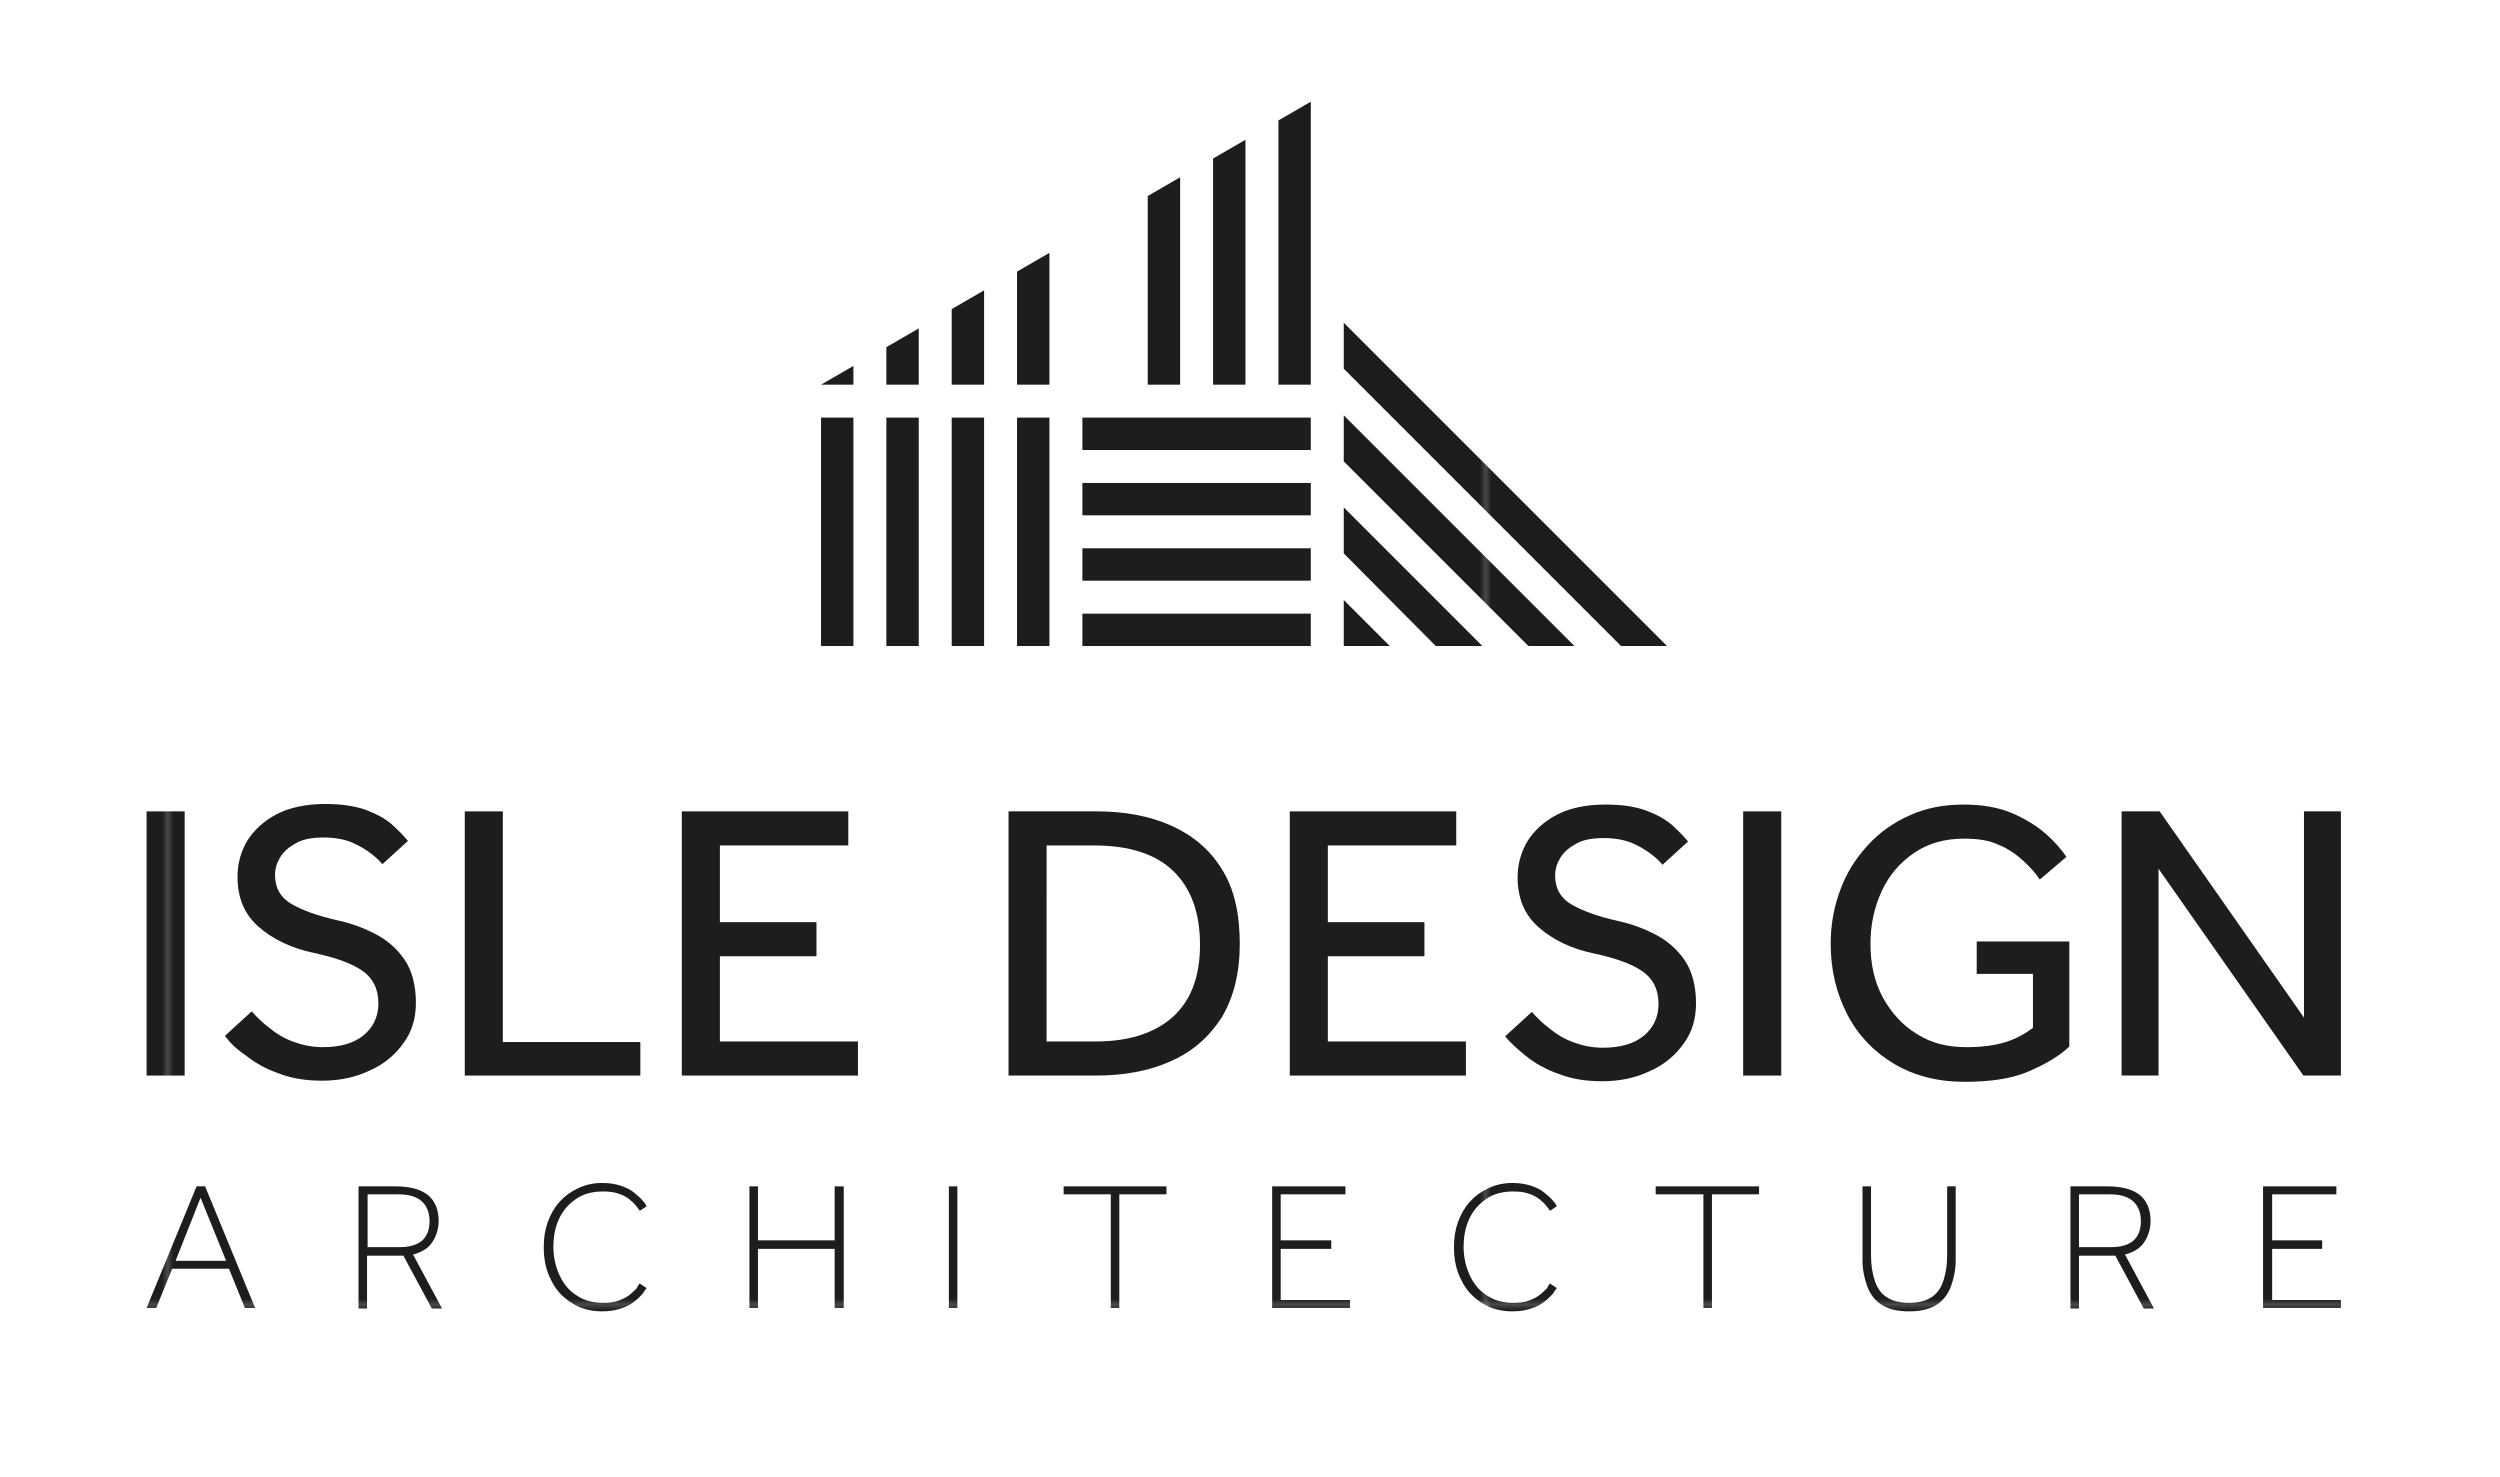 <?xml version="1.0" encoding="utf-8"?>
<!-- Generator: Adobe Illustrator 17.1.0, SVG Export Plug-In . SVG Version: 6.00 Build 0)  -->
<!DOCTYPE svg PUBLIC "-//W3C//DTD SVG 1.1//EN" "http://www.w3.org/Graphics/SVG/1.1/DTD/svg11.dtd">
<svg version="1.1" id="Layer_1" xmlns="http://www.w3.org/2000/svg" xmlns:xlink="http://www.w3.org/1999/xlink" x="0px" y="0px"
	 viewBox="0 0 440 260" enable-background="new 0 0 440 260" xml:space="preserve">
<pattern  x="-202" y="440" width="231.8" height="231.8" patternUnits="userSpaceOnUse" id="Unnamed_Pattern" viewBox="0 -231.8 231.8 231.8" overflow="visible">
	<g>
		<polygon fill="none" points="0,-231.8 231.8,-231.8 231.8,0 0,0 		"/>
		<polygon fill="#1D1D1D" points="0,0 231.8,0 231.8,-231.8 0,-231.8 		"/>
	</g>
</pattern>
<pattern  x="-202" y="440" width="231.8" height="231.8" patternUnits="userSpaceOnUse" id="Unnamed_Pattern_10" viewBox="0 -231.8 231.8 231.8" overflow="visible">
	<g>
		<polygon fill="none" points="0,-231.8 231.8,-231.8 231.8,0 0,0 		"/>
		<polygon fill="#1D1D1D" points="0,0 231.8,0 231.8,-231.8 0,-231.8 		"/>
	</g>
</pattern>
<pattern  x="-202" y="440" width="231.8" height="231.8" patternUnits="userSpaceOnUse" id="Unnamed_Pattern_11" viewBox="0 -231.8 231.8 231.8" overflow="visible">
	<g>
		<polygon fill="none" points="0,-231.8 231.8,-231.8 231.8,0 0,0 		"/>
		<polygon fill="#1D1D1D" points="0,0 231.8,0 231.8,-231.8 0,-231.8 		"/>
	</g>
</pattern>
<pattern  x="-202" y="440" width="231.8" height="231.8" patternUnits="userSpaceOnUse" id="Unnamed_Pattern_12" viewBox="0 -231.8 231.8 231.8" overflow="visible">
	<g>
		<polygon fill="none" points="0,-231.8 231.8,-231.8 231.8,0 0,0 		"/>
		<polygon fill="#1D1D1D" points="0,0 231.8,0 231.8,-231.8 0,-231.8 		"/>
	</g>
</pattern>
<pattern  x="-202" y="440" width="231.8" height="231.8" patternUnits="userSpaceOnUse" id="Unnamed_Pattern_13" viewBox="0 -231.8 231.8 231.8" overflow="visible">
	<g>
		<polygon fill="none" points="0,-231.8 231.8,-231.8 231.8,0 0,0 		"/>
		<polygon fill="#1D1D1D" points="0,0 231.8,0 231.8,-231.8 0,-231.8 		"/>
	</g>
</pattern>
<pattern  x="-202" y="440" width="231.8" height="231.8" patternUnits="userSpaceOnUse" id="Unnamed_Pattern_14" viewBox="0 -231.8 231.8 231.8" overflow="visible">
	<g>
		<polygon fill="none" points="0,-231.8 231.8,-231.8 231.8,0 0,0 		"/>
		<polygon fill="#1D1D1D" points="0,0 231.8,0 231.8,-231.8 0,-231.8 		"/>
	</g>
</pattern>
<pattern  x="-202" y="440" width="231.8" height="231.8" patternUnits="userSpaceOnUse" id="Unnamed_Pattern_15" viewBox="0 -231.8 231.8 231.8" overflow="visible">
	<g>
		<polygon fill="none" points="0,-231.8 231.8,-231.8 231.8,0 0,0 		"/>
		<polygon fill="#1D1D1D" points="0,0 231.8,0 231.8,-231.8 0,-231.8 		"/>
	</g>
</pattern>
<pattern  x="-202" y="440" width="231.8" height="231.8" patternUnits="userSpaceOnUse" id="Unnamed_Pattern_16" viewBox="0 -231.8 231.8 231.8" overflow="visible">
	<g>
		<polygon fill="none" points="0,-231.8 231.8,-231.8 231.8,0 0,0 		"/>
		<polygon fill="#1D1D1D" points="0,0 231.8,0 231.8,-231.8 0,-231.8 		"/>
	</g>
</pattern>
<pattern  x="-202" y="440" width="231.8" height="231.8" patternUnits="userSpaceOnUse" id="Unnamed_Pattern_17" viewBox="0 -231.8 231.8 231.8" overflow="visible">
	<g>
		<polygon fill="none" points="0,-231.8 231.8,-231.8 231.8,0 0,0 		"/>
		<polygon fill="#1D1D1D" points="0,0 231.8,0 231.8,-231.8 0,-231.8 		"/>
	</g>
</pattern>
<pattern  x="-202" y="440" width="231.8" height="231.8" patternUnits="userSpaceOnUse" id="Unnamed_Pattern_18" viewBox="0 -231.8 231.8 231.8" overflow="visible">
	<g>
		<polygon fill="none" points="0,-231.8 231.8,-231.8 231.8,0 0,0 		"/>
		<polygon fill="#1D1D1D" points="0,0 231.8,0 231.8,-231.8 0,-231.8 		"/>
	</g>
</pattern>
<pattern  x="-202" y="440" width="231.8" height="231.8" patternUnits="userSpaceOnUse" id="Unnamed_Pattern_19" viewBox="0 -231.8 231.8 231.8" overflow="visible">
	<g>
		<polygon fill="none" points="0,-231.8 231.8,-231.8 231.8,0 0,0 		"/>
		<polygon fill="#1D1D1D" points="0,0 231.8,0 231.8,-231.8 0,-231.8 		"/>
	</g>
</pattern>
<pattern  x="-202" y="440" width="231.8" height="231.8" patternUnits="userSpaceOnUse" id="Unnamed_Pattern_2" viewBox="0 -231.8 231.8 231.8" overflow="visible">
	<g>
		<polygon fill="none" points="0,-231.8 231.8,-231.8 231.8,0 0,0 		"/>
		<polygon fill="#1D1D1D" points="0,0 231.8,0 231.8,-231.8 0,-231.8 		"/>
	</g>
</pattern>
<pattern  x="-202" y="440" width="231.8" height="231.8" patternUnits="userSpaceOnUse" id="Unnamed_Pattern_20" viewBox="0 -231.8 231.8 231.8" overflow="visible">
	<g>
		<polygon fill="none" points="0,-231.8 231.8,-231.8 231.8,0 0,0 		"/>
		<polygon fill="#1D1D1D" points="0,0 231.8,0 231.8,-231.8 0,-231.8 		"/>
	</g>
</pattern>
<pattern  x="-202" y="440" width="231.8" height="231.8" patternUnits="userSpaceOnUse" id="Unnamed_Pattern_21" viewBox="0 -231.8 231.8 231.8" overflow="visible">
	<g>
		<polygon fill="none" points="0,-231.8 231.8,-231.8 231.8,0 0,0 		"/>
		<polygon fill="#1D1D1D" points="0,0 231.8,0 231.8,-231.8 0,-231.8 		"/>
	</g>
</pattern>
<pattern  x="-202" y="440" width="231.8" height="231.8" patternUnits="userSpaceOnUse" id="Unnamed_Pattern_22" viewBox="0 -231.8 231.8 231.8" overflow="visible">
	<g>
		<polygon fill="none" points="0,-231.8 231.8,-231.8 231.8,0 0,0 		"/>
		<polygon fill="#1D1D1D" points="0,0 231.8,0 231.8,-231.8 0,-231.8 		"/>
	</g>
</pattern>
<pattern  x="-202" y="440" width="231.8" height="231.8" patternUnits="userSpaceOnUse" id="Unnamed_Pattern_23" viewBox="0 -231.8 231.8 231.8" overflow="visible">
	<g>
		<polygon fill="none" points="0,-231.8 231.8,-231.8 231.8,0 0,0 		"/>
		<polygon fill="#1D1D1D" points="0,0 231.8,0 231.8,-231.8 0,-231.8 		"/>
	</g>
</pattern>
<pattern  x="-202" y="440" width="231.8" height="231.8" patternUnits="userSpaceOnUse" id="Unnamed_Pattern_24" viewBox="0 -231.8 231.8 231.8" overflow="visible">
	<g>
		<polygon fill="none" points="0,-231.8 231.8,-231.8 231.8,0 0,0 		"/>
		<polygon fill="#1D1D1D" points="0,0 231.8,0 231.8,-231.8 0,-231.8 		"/>
	</g>
</pattern>
<pattern  x="-202" y="440" width="231.8" height="231.8" patternUnits="userSpaceOnUse" id="Unnamed_Pattern_25" viewBox="0 -231.8 231.8 231.8" overflow="visible">
	<g>
		<polygon fill="none" points="0,-231.8 231.8,-231.8 231.8,0 0,0 		"/>
		<polygon fill="#1D1D1D" points="0,0 231.8,0 231.8,-231.8 0,-231.8 		"/>
	</g>
</pattern>
<pattern  x="-202" y="440" width="231.8" height="231.8" patternUnits="userSpaceOnUse" id="Unnamed_Pattern_26" viewBox="0 -231.8 231.8 231.8" overflow="visible">
	<g>
		<polygon fill="none" points="0,-231.8 231.8,-231.8 231.8,0 0,0 		"/>
		<polygon fill="#1D1D1D" points="0,0 231.8,0 231.8,-231.8 0,-231.8 		"/>
	</g>
</pattern>
<pattern  x="-202" y="440" width="231.8" height="231.8" patternUnits="userSpaceOnUse" id="Unnamed_Pattern_27" viewBox="0 -231.8 231.8 231.8" overflow="visible">
	<g>
		<polygon fill="none" points="0,-231.8 231.8,-231.8 231.8,0 0,0 		"/>
		<polygon fill="#1D1D1D" points="0,0 231.8,0 231.8,-231.8 0,-231.8 		"/>
	</g>
</pattern>
<pattern  x="-202" y="440" width="231.8" height="231.8" patternUnits="userSpaceOnUse" id="Unnamed_Pattern_28" viewBox="0 -231.8 231.8 231.8" overflow="visible">
	<g>
		<polygon fill="none" points="0,-231.8 231.8,-231.8 231.8,0 0,0 		"/>
		<polygon fill="#1D1D1D" points="0,0 231.8,0 231.8,-231.8 0,-231.8 		"/>
	</g>
</pattern>
<pattern  x="-202" y="440" width="231.8" height="231.8" patternUnits="userSpaceOnUse" id="Unnamed_Pattern_29" viewBox="0 -231.8 231.8 231.8" overflow="visible">
	<g>
		<polygon fill="none" points="0,-231.8 231.8,-231.8 231.8,0 0,0 		"/>
		<polygon fill="#1D1D1D" points="0,0 231.8,0 231.8,-231.8 0,-231.8 		"/>
	</g>
</pattern>
<pattern  x="-202" y="440" width="231.8" height="231.8" patternUnits="userSpaceOnUse" id="Unnamed_Pattern_3" viewBox="0 -231.8 231.8 231.8" overflow="visible">
	<g>
		<polygon fill="none" points="0,-231.8 231.8,-231.8 231.8,0 0,0 		"/>
		<polygon fill="#1D1D1D" points="0,0 231.8,0 231.8,-231.8 0,-231.8 		"/>
	</g>
</pattern>
<pattern  x="-202" y="440" width="231.8" height="231.8" patternUnits="userSpaceOnUse" id="Unnamed_Pattern_30" viewBox="0 -231.8 231.8 231.8" overflow="visible">
	<g>
		<polygon fill="none" points="0,-231.8 231.8,-231.8 231.8,0 0,0 		"/>
		<polygon fill="#1D1D1D" points="0,0 231.8,0 231.8,-231.8 0,-231.8 		"/>
	</g>
</pattern>
<pattern  x="-202" y="440" width="231.8" height="231.8" patternUnits="userSpaceOnUse" id="Unnamed_Pattern_31" viewBox="0 -231.8 231.8 231.8" overflow="visible">
	<g>
		<polygon fill="none" points="0,-231.8 231.8,-231.8 231.8,0 0,0 		"/>
		<polygon fill="#1D1D1D" points="0,0 231.8,0 231.8,-231.8 0,-231.8 		"/>
	</g>
</pattern>
<pattern  x="-202" y="440" width="231.8" height="231.8" patternUnits="userSpaceOnUse" id="Unnamed_Pattern_32" viewBox="0 -231.8 231.8 231.8" overflow="visible">
	<g>
		<polygon fill="none" points="0,-231.8 231.8,-231.8 231.8,0 0,0 		"/>
		<polygon fill="#1D1D1D" points="0,0 231.8,0 231.8,-231.8 0,-231.8 		"/>
	</g>
</pattern>
<pattern  x="-202" y="440" width="231.8" height="231.8" patternUnits="userSpaceOnUse" id="Unnamed_Pattern_33" viewBox="0 -231.8 231.8 231.8" overflow="visible">
	<g>
		<polygon fill="none" points="0,-231.8 231.8,-231.8 231.8,0 0,0 		"/>
		<polygon fill="#1D1D1D" points="0,0 231.8,0 231.8,-231.8 0,-231.8 		"/>
	</g>
</pattern>
<pattern  x="-202" y="440" width="231.8" height="231.8" patternUnits="userSpaceOnUse" id="Unnamed_Pattern_34" viewBox="0 -231.8 231.8 231.8" overflow="visible">
	<g>
		<polygon fill="none" points="0,-231.8 231.8,-231.8 231.8,0 0,0 		"/>
		<polygon fill="#1D1D1D" points="0,0 231.8,0 231.8,-231.8 0,-231.8 		"/>
	</g>
</pattern>
<pattern  x="-202" y="440" width="231.8" height="231.8" patternUnits="userSpaceOnUse" id="Unnamed_Pattern_35" viewBox="0 -231.8 231.8 231.8" overflow="visible">
	<g>
		<polygon fill="none" points="0,-231.8 231.8,-231.8 231.8,0 0,0 		"/>
		<polygon fill="#1D1D1D" points="0,0 231.8,0 231.8,-231.8 0,-231.8 		"/>
	</g>
</pattern>
<pattern  x="-202" y="440" width="231.8" height="231.8" patternUnits="userSpaceOnUse" id="Unnamed_Pattern_36" viewBox="0 -231.8 231.8 231.8" overflow="visible">
	<g>
		<polygon fill="none" points="0,-231.8 231.8,-231.8 231.8,0 0,0 		"/>
		<polygon fill="#1D1D1D" points="0,0 231.8,0 231.8,-231.8 0,-231.8 		"/>
	</g>
</pattern>
<pattern  x="-202" y="440" width="231.8" height="231.8" patternUnits="userSpaceOnUse" id="Unnamed_Pattern_37" viewBox="0 -231.8 231.8 231.8" overflow="visible">
	<g>
		<polygon fill="none" points="0,-231.8 231.8,-231.8 231.8,0 0,0 		"/>
		<polygon fill="#1D1D1D" points="0,0 231.8,0 231.8,-231.8 0,-231.8 		"/>
	</g>
</pattern>
<pattern  x="-202" y="440" width="231.8" height="231.8" patternUnits="userSpaceOnUse" id="Unnamed_Pattern_38" viewBox="0 -231.8 231.8 231.8" overflow="visible">
	<g>
		<polygon fill="none" points="0,-231.8 231.8,-231.8 231.8,0 0,0 		"/>
		<polygon fill="#1D1D1D" points="0,0 231.8,0 231.8,-231.8 0,-231.8 		"/>
	</g>
</pattern>
<pattern  x="-202" y="440" width="231.8" height="231.8" patternUnits="userSpaceOnUse" id="Unnamed_Pattern_39" viewBox="0 -231.8 231.8 231.8" overflow="visible">
	<g>
		<polygon fill="none" points="0,-231.8 231.8,-231.8 231.8,0 0,0 		"/>
		<polygon fill="#1D1D1D" points="0,0 231.8,0 231.8,-231.8 0,-231.8 		"/>
	</g>
</pattern>
<pattern  x="-202" y="440" width="231.8" height="231.8" patternUnits="userSpaceOnUse" id="Unnamed_Pattern_4" viewBox="0 -231.8 231.8 231.8" overflow="visible">
	<g>
		<polygon fill="none" points="0,-231.8 231.8,-231.8 231.8,0 0,0 		"/>
		<polygon fill="#1D1D1D" points="0,0 231.8,0 231.8,-231.8 0,-231.8 		"/>
	</g>
</pattern>
<pattern  x="-202" y="440" width="231.8" height="231.8" patternUnits="userSpaceOnUse" id="Unnamed_Pattern_40" viewBox="0 -231.8 231.8 231.8" overflow="visible">
	<g>
		<polygon fill="none" points="0,-231.8 231.8,-231.8 231.8,0 0,0 		"/>
		<polygon fill="#1D1D1D" points="0,0 231.8,0 231.8,-231.8 0,-231.8 		"/>
	</g>
</pattern>
<pattern  x="-202" y="440" width="231.8" height="231.8" patternUnits="userSpaceOnUse" id="Unnamed_Pattern_41" viewBox="0 -231.8 231.8 231.8" overflow="visible">
	<g>
		<polygon fill="none" points="0,-231.8 231.8,-231.8 231.8,0 0,0 		"/>
		<polygon fill="#1D1D1D" points="0,0 231.8,0 231.8,-231.8 0,-231.8 		"/>
	</g>
</pattern>
<pattern  x="-202" y="440" width="231.8" height="231.8" patternUnits="userSpaceOnUse" id="Unnamed_Pattern_5" viewBox="0 -231.8 231.8 231.8" overflow="visible">
	<g>
		<polygon fill="none" points="0,-231.8 231.8,-231.8 231.8,0 0,0 		"/>
		<polygon fill="#1D1D1D" points="0,0 231.8,0 231.8,-231.8 0,-231.8 		"/>
	</g>
</pattern>
<pattern  x="-202" y="440" width="231.8" height="231.8" patternUnits="userSpaceOnUse" id="Unnamed_Pattern_6" viewBox="0 -231.8 231.8 231.8" overflow="visible">
	<g>
		<polygon fill="none" points="0,-231.8 231.8,-231.8 231.8,0 0,0 		"/>
		<polygon fill="#1D1D1D" points="0,0 231.8,0 231.8,-231.8 0,-231.8 		"/>
	</g>
</pattern>
<pattern  x="-202" y="440" width="231.8" height="231.8" patternUnits="userSpaceOnUse" id="Unnamed_Pattern_7" viewBox="0 -231.8 231.8 231.8" overflow="visible">
	<g>
		<polygon fill="none" points="0,-231.8 231.8,-231.8 231.8,0 0,0 		"/>
		<polygon fill="#1D1D1D" points="0,0 231.8,0 231.8,-231.8 0,-231.8 		"/>
	</g>
</pattern>
<pattern  x="-202" y="440" width="231.8" height="231.8" patternUnits="userSpaceOnUse" id="Unnamed_Pattern_8" viewBox="0 -231.8 231.8 231.8" overflow="visible">
	<g>
		<polygon fill="none" points="0,-231.8 231.8,-231.8 231.8,0 0,0 		"/>
		<polygon fill="#1D1D1D" points="0,0 231.8,0 231.8,-231.8 0,-231.8 		"/>
	</g>
</pattern>
<pattern  x="-202" y="440" width="231.8" height="231.8" patternUnits="userSpaceOnUse" id="Unnamed_Pattern_9" viewBox="0 -231.8 231.8 231.8" overflow="visible">
	<g>
		<polygon fill="none" points="0,-231.8 231.8,-231.8 231.8,0 0,0 		"/>
		<polygon fill="#1D1D1D" points="0,0 231.8,0 231.8,-231.8 0,-231.8 		"/>
	</g>
</pattern>
<pattern  id="SVGID_1_" xlink:href="#Unnamed_Pattern" patternTransform="matrix(1 0 0 -1 0 -1418.891)">
</pattern>
<rect x="25.8" y="142.8" fill="url(#SVGID_1_)" width="6.7" height="46.5"/>
<g>
	<defs>
		<rect id="SVGID_2_" x="-202" y="-155.3" width="841.9" height="595.3"/>
	</defs>
	<clipPath id="SVGID_3_">
		<use xlink:href="#SVGID_2_"  overflow="visible"/>
	</clipPath>
	<pattern  id="SVGID_4_" xlink:href="#Unnamed_Pattern_2" patternTransform="matrix(1 0 0 -1 0 -1418.891)">
	</pattern>
	<path clip-path="url(#SVGID_3_)" fill="url(#SVGID_4_)" d="M39.6,182.3l4.7-4.3c0.9,1,1.9,2,3.1,2.9c1.2,1,2.5,1.8,4.1,2.4
		c1.6,0.6,3.3,1,5.3,1c3.1,0,5.5-0.7,7.2-2.1c1.7-1.4,2.6-3.3,2.6-5.6c0-2.6-1-4.5-2.9-5.8c-1.9-1.3-4.8-2.3-8.5-3.1
		c-3.9-0.8-7.2-2.4-9.7-4.6c-2.5-2.2-3.7-5.1-3.7-8.8c0-2.3,0.6-4.4,1.7-6.3c1.2-1.9,2.9-3.5,5.2-4.7s5.2-1.8,8.6-1.8
		c3,0,5.5,0.4,7.5,1.2c2,0.8,3.5,1.7,4.6,2.8c1.1,1,1.9,1.9,2.4,2.5l-4.5,4.1c-0.4-0.5-1-1.1-1.9-1.8c-0.9-0.7-2-1.4-3.4-2
		c-1.4-0.6-3.1-0.9-5.1-0.9c-2,0-3.6,0.3-4.8,1c-1.3,0.7-2.2,1.5-2.8,2.5c-0.6,1-0.9,2-0.9,3.1c0,2.3,1,4,2.9,5.1
		c1.9,1.1,4.6,2.1,8.2,2.9c2.3,0.5,4.5,1.3,6.6,2.4c2.1,1.1,3.8,2.6,5.1,4.5c1.3,1.9,2,4.5,2,7.6c0,2.7-0.7,5.1-2.2,7.1
		c-1.4,2-3.4,3.7-5.9,4.8c-2.5,1.2-5.3,1.8-8.4,1.8c-2.9,0-5.4-0.4-7.7-1.3c-2.3-0.8-4.2-1.9-5.8-3.2
		C41.8,184.8,40.5,183.6,39.6,182.3"/>
	<pattern  id="SVGID_5_" xlink:href="#Unnamed_Pattern_3" patternTransform="matrix(1 0 0 -1 0 -1418.891)">
	</pattern>
	<polygon clip-path="url(#SVGID_3_)" fill="url(#SVGID_5_)" points="81.8,189.3 81.8,142.8 88.5,142.8 88.5,183.4 112.7,183.4 
		112.7,189.3 	"/>
	<pattern  id="SVGID_6_" xlink:href="#Unnamed_Pattern_4" patternTransform="matrix(1 0 0 -1 0 -1418.891)">
	</pattern>
	<polygon clip-path="url(#SVGID_3_)" fill="url(#SVGID_6_)" points="120,189.3 120,142.8 149.3,142.8 149.3,148.8 126.7,148.8 
		126.7,162.3 143.7,162.3 143.7,168.3 126.7,168.3 126.7,183.3 151,183.3 151,189.3 	"/>
	<pattern  id="SVGID_7_" xlink:href="#Unnamed_Pattern_5" patternTransform="matrix(1 0 0 -1 0 -1418.891)">
	</pattern>
	<path clip-path="url(#SVGID_3_)" fill="url(#SVGID_7_)" d="M177.5,189.3v-46.5h15.5c4.9,0,9.3,0.8,13.1,2.5
		c3.8,1.7,6.8,4.2,8.9,7.6c2.2,3.4,3.2,7.9,3.2,13.2c0,5.2-1.1,9.5-3.2,13c-2.2,3.4-5.1,6-9,7.7c-3.8,1.7-8.2,2.5-13.1,2.5H177.5z
		 M184.2,183.3h8.6c5.8,0,10.3-1.4,13.6-4.3c3.2-2.9,4.8-7.1,4.8-12.7c0-5.7-1.6-10-4.7-13c-3.1-3-7.8-4.5-13.9-4.5h-8.4V183.3z"/>
	<pattern  id="SVGID_8_" xlink:href="#Unnamed_Pattern_6" patternTransform="matrix(1 0 0 -1 0 -1418.891)">
	</pattern>
	<polygon clip-path="url(#SVGID_3_)" fill="url(#SVGID_8_)" points="227,189.3 227,142.8 256.3,142.8 256.3,148.8 233.7,148.8 
		233.7,162.3 250.7,162.3 250.7,168.3 233.7,168.3 233.7,183.3 258,183.3 258,189.3 	"/>
	<pattern  id="SVGID_9_" xlink:href="#Unnamed_Pattern_7" patternTransform="matrix(1 0 0 -1 0 -1418.891)">
	</pattern>
	<path clip-path="url(#SVGID_3_)" fill="url(#SVGID_9_)" d="M264.9,182.4l4.7-4.3c0.9,1,1.9,2,3.1,2.9c1.2,1,2.5,1.8,4.1,2.4
		c1.6,0.6,3.3,1,5.3,1c3.1,0,5.5-0.7,7.2-2.1c1.7-1.4,2.6-3.3,2.6-5.6c0-2.6-1-4.5-2.9-5.8c-1.9-1.3-4.8-2.3-8.5-3.1
		c-3.9-0.8-7.2-2.4-9.7-4.6c-2.5-2.2-3.7-5.1-3.7-8.8c0-2.3,0.6-4.4,1.7-6.3c1.2-1.9,2.9-3.5,5.2-4.7c2.3-1.2,5.2-1.8,8.6-1.8
		c3,0,5.5,0.4,7.5,1.2c2,0.8,3.5,1.7,4.6,2.8c1.1,1,1.9,1.9,2.4,2.5l-4.5,4.1c-0.4-0.5-1-1.1-1.9-1.8c-0.9-0.7-2-1.4-3.4-2
		c-1.4-0.6-3.1-0.9-5.1-0.9c-2,0-3.6,0.3-4.8,1c-1.3,0.7-2.2,1.5-2.8,2.5c-0.6,1-0.9,2-0.9,3.1c0,2.3,1,4,2.9,5.1
		c1.9,1.1,4.6,2.1,8.2,2.9c2.3,0.5,4.5,1.3,6.6,2.4c2.1,1.1,3.8,2.6,5.1,4.5c1.3,1.9,2,4.5,2,7.6c0,2.7-0.7,5.1-2.2,7.1
		c-1.4,2-3.4,3.7-5.9,4.8c-2.5,1.2-5.3,1.8-8.4,1.8c-2.9,0-5.4-0.4-7.7-1.3c-2.3-0.8-4.2-1.9-5.8-3.2S265.9,183.6,264.9,182.4"/>
	<pattern  id="SVGID_10_" xlink:href="#Unnamed_Pattern_8" patternTransform="matrix(1 0 0 -1 0 -1418.891)">
	</pattern>
	<rect x="306.8" y="142.8" clip-path="url(#SVGID_3_)" fill="url(#SVGID_10_)" width="6.7" height="46.5"/>
	<pattern  id="SVGID_11_" xlink:href="#Unnamed_Pattern_9" patternTransform="matrix(1 0 0 -1 0 -1418.891)">
	</pattern>
	<path clip-path="url(#SVGID_3_)" fill="url(#SVGID_11_)" d="M347.9,171.5v-5.8h16.3v18.5c-1.7,1.6-4,3-7,4.3
		c-2.9,1.3-6.7,1.9-11.4,1.9c-4.8,0-9-1.1-12.5-3.2c-3.5-2.1-6.3-5-8.2-8.7c-1.9-3.7-2.9-7.8-2.9-12.4c0-3.4,0.6-6.6,1.7-9.5
		c1.1-3,2.7-5.5,4.8-7.8c2.1-2.3,4.5-4,7.4-5.3c2.9-1.3,6-1.9,9.5-1.9c3.3,0,6.1,0.5,8.5,1.5c2.3,1,4.3,2.2,5.9,3.6
		c1.6,1.4,2.8,2.8,3.7,4.1l-4.7,4c-0.7-1.1-1.7-2.2-2.9-3.3s-2.6-2.1-4.3-2.8c-1.7-0.8-3.7-1.1-6.1-1.1c-3.4,0-6.3,0.8-8.8,2.5
		c-2.5,1.7-4.4,3.9-5.7,6.7c-1.3,2.8-2,5.9-2,9.3c0,3.6,0.7,6.7,2.2,9.5c1.5,2.7,3.5,4.9,6,6.4c2.5,1.6,5.4,2.3,8.7,2.3
		c2.7,0,5-0.3,6.9-0.9c1.9-0.6,3.5-1.5,4.8-2.5v-9.5H347.9z"/>
	<pattern  id="SVGID_12_" xlink:href="#Unnamed_Pattern_10" patternTransform="matrix(1 0 0 -1 0 -1418.891)">
	</pattern>
	<polygon clip-path="url(#SVGID_3_)" fill="url(#SVGID_12_)" points="373.4,189.3 373.4,142.8 380.1,142.8 405.5,179.1 405.5,142.8 
		412,142.8 412,189.3 405.4,189.3 379.9,152.9 379.9,189.3 	"/>
	<pattern  id="SVGID_13_" xlink:href="#Unnamed_Pattern_11" patternTransform="matrix(1 0 0 -1 0 -1418.891)">
	</pattern>
	<path clip-path="url(#SVGID_3_)" fill="url(#SVGID_13_)" d="M25.8,230.2l8.8-21.4h1.5l8.8,21.4h-1.8l-2.8-6.9H30.3l-2.8,6.9H25.8z
		 M30.9,221.9h8.9l-4.5-11.1L30.9,221.9z"/>
	<pattern  id="SVGID_14_" xlink:href="#Unnamed_Pattern_12" patternTransform="matrix(1 0 0 -1 0 -1418.891)">
	</pattern>
	<path clip-path="url(#SVGID_3_)" fill="url(#SVGID_14_)" d="M63.1,230.2v-21.4h6.5c1.9,0,3.4,0.3,4.5,0.8c1.1,0.5,1.9,1.2,2.4,2.2
		c0.5,0.9,0.7,2,0.7,3.1c0,1.4-0.4,2.6-1.1,3.7c-0.7,1.1-1.9,1.8-3.4,2.2l5.1,9.5H76l-5-9.3h-6.4v9.3H63.1z M64.7,219.5h5.6
		c3.5,0,5.3-1.5,5.3-4.6c0-1.5-0.5-2.7-1.4-3.5c-0.9-0.8-2.3-1.2-4.1-1.2h-5.4V219.5z"/>
	<pattern  id="SVGID_15_" xlink:href="#Unnamed_Pattern_13" patternTransform="matrix(1 0 0 -1 0 -1418.891)">
	</pattern>
	<path clip-path="url(#SVGID_3_)" fill="url(#SVGID_15_)" d="M112.6,225.9l1.2,0.8c-0.1,0.2-0.4,0.5-0.7,1c-0.4,0.4-0.8,0.9-1.5,1.4
		c-0.6,0.5-1.4,0.9-2.3,1.2c-0.9,0.3-2,0.5-3.3,0.5c-2.1,0-3.9-0.5-5.4-1.5c-1.6-1-2.8-2.3-3.6-4c-0.9-1.7-1.3-3.6-1.3-5.8
		c0-1.6,0.2-3,0.7-4.4c0.5-1.4,1.2-2.6,2.1-3.6c0.9-1,2-1.8,3.3-2.4c1.3-0.6,2.7-0.9,4.2-0.9c1.3,0,2.4,0.2,3.3,0.5
		c0.9,0.3,1.7,0.7,2.3,1.2c0.6,0.5,1.1,0.9,1.5,1.4c0.4,0.4,0.6,0.8,0.7,1l-1.2,0.8c-0.1-0.2-0.3-0.4-0.6-0.8
		c-0.3-0.4-0.7-0.8-1.2-1.2c-0.5-0.4-1.2-0.8-1.9-1c-0.8-0.3-1.7-0.4-2.8-0.4c-1.8,0-3.4,0.4-4.7,1.3c-1.3,0.9-2.3,2-3,3.5
		c-0.7,1.5-1,3.1-1,5c0,1.8,0.4,3.5,1.1,5c0.7,1.5,1.7,2.7,3,3.5c1.3,0.9,2.9,1.3,4.7,1.3c1,0,1.9-0.1,2.7-0.4
		c0.8-0.3,1.4-0.6,1.9-1c0.5-0.4,0.9-0.8,1.3-1.2C112.2,226.3,112.5,226,112.6,225.9"/>
	<pattern  id="SVGID_16_" xlink:href="#Unnamed_Pattern_14" patternTransform="matrix(1 0 0 -1 0 -1418.891)">
	</pattern>
	<polygon clip-path="url(#SVGID_3_)" fill="url(#SVGID_16_)" points="131.9,230.2 131.9,208.8 133.4,208.8 133.4,218.3 146.9,218.3 
		146.9,208.8 148.5,208.8 148.5,230.2 146.9,230.2 146.9,219.8 133.4,219.8 133.4,230.2 	"/>
	<pattern  id="SVGID_17_" xlink:href="#Unnamed_Pattern_15" patternTransform="matrix(1 0 0 -1 0 -1418.891)">
	</pattern>
	<rect x="167" y="208.8" clip-path="url(#SVGID_3_)" fill="url(#SVGID_17_)" width="1.5" height="21.4"/>
	<pattern  id="SVGID_18_" xlink:href="#Unnamed_Pattern_16" patternTransform="matrix(1 0 0 -1 0 -1418.891)">
	</pattern>
	<polygon clip-path="url(#SVGID_3_)" fill="url(#SVGID_18_)" points="195.5,230.2 195.5,210.2 187.2,210.2 187.2,208.8 205.3,208.8 
		205.3,210.2 197,210.2 197,230.2 	"/>
	<pattern  id="SVGID_19_" xlink:href="#Unnamed_Pattern_17" patternTransform="matrix(1 0 0 -1 0 -1418.891)">
	</pattern>
	<polygon clip-path="url(#SVGID_3_)" fill="url(#SVGID_19_)" points="223.9,230.2 223.9,208.8 236.8,208.8 236.8,210.2 225.4,210.2 
		225.4,218.3 234.3,218.3 234.3,219.8 225.4,219.8 225.4,228.8 237.6,228.8 237.6,230.2 	"/>
	<pattern  id="SVGID_20_" xlink:href="#Unnamed_Pattern_18" patternTransform="matrix(1 0 0 -1 0 -1418.891)">
	</pattern>
	<path clip-path="url(#SVGID_3_)" fill="url(#SVGID_20_)" d="M272.8,225.9l1.2,0.8c-0.1,0.2-0.4,0.5-0.7,1c-0.4,0.4-0.8,0.9-1.5,1.4
		c-0.6,0.5-1.4,0.9-2.3,1.2s-2,0.5-3.3,0.5c-2.1,0-3.9-0.5-5.4-1.5c-1.6-1-2.8-2.3-3.6-4c-0.9-1.7-1.3-3.6-1.3-5.8
		c0-1.6,0.2-3,0.7-4.4c0.5-1.4,1.2-2.6,2.1-3.6c0.9-1,2-1.8,3.3-2.4c1.3-0.6,2.7-0.9,4.2-0.9c1.3,0,2.4,0.2,3.3,0.5
		c0.9,0.3,1.7,0.7,2.3,1.2c0.6,0.5,1.1,0.9,1.5,1.4c0.4,0.4,0.6,0.8,0.7,1l-1.2,0.8c-0.1-0.2-0.3-0.4-0.6-0.8
		c-0.3-0.4-0.7-0.8-1.2-1.2c-0.5-0.4-1.2-0.8-1.9-1c-0.8-0.3-1.7-0.4-2.8-0.4c-1.8,0-3.4,0.4-4.7,1.3c-1.3,0.9-2.3,2-3,3.5
		c-0.7,1.5-1,3.1-1,5c0,1.8,0.4,3.5,1.1,5c0.7,1.5,1.7,2.7,3,3.5c1.3,0.9,2.9,1.3,4.7,1.3c1,0,1.9-0.1,2.7-0.4
		c0.8-0.3,1.4-0.6,1.9-1c0.5-0.4,0.9-0.8,1.3-1.2C272.4,226.4,272.6,226.1,272.8,225.9"/>
	<pattern  id="SVGID_21_" xlink:href="#Unnamed_Pattern_19" patternTransform="matrix(1 0 0 -1 0 -1418.891)">
	</pattern>
	<polygon clip-path="url(#SVGID_3_)" fill="url(#SVGID_21_)" points="299.8,230.2 299.8,210.2 291.4,210.2 291.4,208.8 309.6,208.8 
		309.6,210.2 301.3,210.2 301.3,230.2 	"/>
	<pattern  id="SVGID_22_" xlink:href="#Unnamed_Pattern_20" patternTransform="matrix(1 0 0 -1 0 -1418.891)">
	</pattern>
	<path clip-path="url(#SVGID_3_)" fill="url(#SVGID_22_)" d="M327.8,221.7v-12.9h1.5v12.1c0,1.6,0.2,3.1,0.6,4.3c0.4,1.3,1,2.3,2,3
		c1,0.7,2.3,1.1,4.1,1.1c1.8,0,3.1-0.4,4.1-1.1c1-0.7,1.6-1.7,2-3c0.4-1.3,0.6-2.7,0.6-4.3v-12.1h1.5v12.9c0,1.7-0.3,3.2-0.8,4.6
		c-0.5,1.4-1.3,2.5-2.5,3.3c-1.2,0.8-2.8,1.2-4.9,1.2c-2.1,0-3.7-0.4-4.9-1.2c-1.2-0.8-2-1.9-2.5-3.3
		C328.1,224.9,327.8,223.4,327.8,221.7"/>
	<pattern  id="SVGID_23_" xlink:href="#Unnamed_Pattern_21" patternTransform="matrix(1 0 0 -1 0 -1418.891)">
	</pattern>
	<path clip-path="url(#SVGID_3_)" fill="url(#SVGID_23_)" d="M364.4,230.2v-21.4h6.5c1.9,0,3.4,0.3,4.5,0.8c1.1,0.5,1.9,1.2,2.4,2.2
		c0.5,0.9,0.7,2,0.7,3.1c0,1.4-0.4,2.6-1.1,3.7c-0.7,1.1-1.9,1.8-3.4,2.2l5.1,9.5h-1.8l-5-9.3h-6.4v9.3H364.4z M365.9,219.5h5.6
		c3.5,0,5.3-1.5,5.3-4.6c0-1.5-0.5-2.7-1.4-3.5c-0.9-0.8-2.3-1.2-4.1-1.2h-5.4V219.5z"/>
	<pattern  id="SVGID_24_" xlink:href="#Unnamed_Pattern_22" patternTransform="matrix(1 0 0 -1 0 -1418.891)">
	</pattern>
	<polygon clip-path="url(#SVGID_3_)" fill="url(#SVGID_24_)" points="398.3,230.2 398.3,208.8 411.2,208.8 411.2,210.2 399.9,210.2 
		399.9,218.3 408.7,218.3 408.7,219.8 399.9,219.8 399.9,228.8 412,228.8 412,230.2 	"/>
	<pattern  id="SVGID_25_" xlink:href="#Unnamed_Pattern_23" patternTransform="matrix(1 0 0 -1 0 -1418.891)">
	</pattern>
	<rect x="190.5" y="108" clip-path="url(#SVGID_3_)" fill="url(#SVGID_25_)" width="40.2" height="5.7"/>
	<pattern  id="SVGID_26_" xlink:href="#Unnamed_Pattern_24" patternTransform="matrix(1 0 0 -1 0 -1418.891)">
	</pattern>
	<rect x="190.5" y="96.5" clip-path="url(#SVGID_3_)" fill="url(#SVGID_26_)" width="40.2" height="5.7"/>
	<pattern  id="SVGID_27_" xlink:href="#Unnamed_Pattern_25" patternTransform="matrix(1 0 0 -1 0 -1418.891)">
	</pattern>
	<rect x="167.5" y="73.5" clip-path="url(#SVGID_3_)" fill="url(#SVGID_27_)" width="5.7" height="40.2"/>
	<pattern  id="SVGID_28_" xlink:href="#Unnamed_Pattern_26" patternTransform="matrix(1 0 0 -1 0 -1418.891)">
	</pattern>
	<rect x="190.5" y="85" clip-path="url(#SVGID_3_)" fill="url(#SVGID_28_)" width="40.2" height="5.7"/>
	<pattern  id="SVGID_29_" xlink:href="#Unnamed_Pattern_27" patternTransform="matrix(1 0 0 -1 0 -1418.891)">
	</pattern>
	<rect x="179" y="73.5" clip-path="url(#SVGID_3_)" fill="url(#SVGID_29_)" width="5.7" height="40.2"/>
	<pattern  id="SVGID_30_" xlink:href="#Unnamed_Pattern_28" patternTransform="matrix(1 0 0 -1 0 -1418.891)">
	</pattern>
	<rect x="190.5" y="73.5" clip-path="url(#SVGID_3_)" fill="url(#SVGID_30_)" width="40.2" height="5.7"/>
	<pattern  id="SVGID_31_" xlink:href="#Unnamed_Pattern_29" patternTransform="matrix(1 0 0 -1 0 -1418.891)">
	</pattern>
	<rect x="156" y="73.5" clip-path="url(#SVGID_3_)" fill="url(#SVGID_31_)" width="5.7" height="40.2"/>
	<pattern  id="SVGID_32_" xlink:href="#Unnamed_Pattern_30" patternTransform="matrix(1 0 0 -1 0 -1418.891)">
	</pattern>
	<rect x="144.5" y="73.5" clip-path="url(#SVGID_3_)" fill="url(#SVGID_32_)" width="5.7" height="40.2"/>
	<pattern  id="SVGID_33_" xlink:href="#Unnamed_Pattern_31" patternTransform="matrix(1 0 0 -1 0 -1418.891)">
	</pattern>
	<polygon clip-path="url(#SVGID_3_)" fill="url(#SVGID_33_)" points="213.5,27.9 213.5,67.7 219.2,67.7 219.2,24.6 	"/>
	<pattern  id="SVGID_34_" xlink:href="#Unnamed_Pattern_32" patternTransform="matrix(1 0 0 -1 0 -1418.891)">
	</pattern>
	<polygon clip-path="url(#SVGID_3_)" fill="url(#SVGID_34_)" points="225,21.2 225,67.7 230.7,67.7 230.7,17.9 	"/>
	<pattern  id="SVGID_35_" xlink:href="#Unnamed_Pattern_33" patternTransform="matrix(1 0 0 -1 0 -1418.891)">
	</pattern>
	<polygon clip-path="url(#SVGID_3_)" fill="url(#SVGID_35_)" points="167.5,54.4 167.5,67.7 173.2,67.7 173.2,51.1 	"/>
	<pattern  id="SVGID_36_" xlink:href="#Unnamed_Pattern_34" patternTransform="matrix(1 0 0 -1 0 -1418.891)">
	</pattern>
	<polygon clip-path="url(#SVGID_3_)" fill="url(#SVGID_36_)" points="144.5,67.7 144.5,67.7 150.2,67.7 150.2,64.4 	"/>
	<pattern  id="SVGID_37_" xlink:href="#Unnamed_Pattern_35" patternTransform="matrix(1 0 0 -1 0 -1418.891)">
	</pattern>
	<polygon clip-path="url(#SVGID_3_)" fill="url(#SVGID_37_)" points="179,47.8 179,67.7 184.7,67.7 184.7,44.5 	"/>
	<pattern  id="SVGID_38_" xlink:href="#Unnamed_Pattern_36" patternTransform="matrix(1 0 0 -1 0 -1418.891)">
	</pattern>
	<polygon clip-path="url(#SVGID_3_)" fill="url(#SVGID_38_)" points="156,61.1 156,67.7 161.7,67.7 161.7,57.8 	"/>
	<pattern  id="SVGID_39_" xlink:href="#Unnamed_Pattern_37" patternTransform="matrix(1 0 0 -1 0 -1418.891)">
	</pattern>
	<polygon clip-path="url(#SVGID_3_)" fill="url(#SVGID_39_)" points="202,34.5 202,67.7 207.7,67.7 207.7,31.2 	"/>
	<pattern  id="SVGID_40_" xlink:href="#Unnamed_Pattern_38" patternTransform="matrix(1 0 0 -1 0 -1418.891)">
	</pattern>
	<polygon clip-path="url(#SVGID_3_)" fill="url(#SVGID_40_)" points="277.1,113.7 236.5,73.1 236.5,81.2 269,113.7 	"/>
	<pattern  id="SVGID_41_" xlink:href="#Unnamed_Pattern_39" patternTransform="matrix(1 0 0 -1 0 -1418.891)">
	</pattern>
	<polygon clip-path="url(#SVGID_3_)" fill="url(#SVGID_41_)" points="293.4,113.7 236.5,56.8 236.5,64.9 285.3,113.7 	"/>
	<pattern  id="SVGID_42_" xlink:href="#Unnamed_Pattern_40" patternTransform="matrix(1 0 0 -1 0 -1418.891)">
	</pattern>
	<polygon clip-path="url(#SVGID_3_)" fill="url(#SVGID_42_)" points="260.9,113.7 236.5,89.3 236.5,97.4 252.7,113.7 	"/>
	<pattern  id="SVGID_43_" xlink:href="#Unnamed_Pattern_41" patternTransform="matrix(1 0 0 -1 0 -1418.891)">
	</pattern>
	<polygon clip-path="url(#SVGID_3_)" fill="url(#SVGID_43_)" points="244.6,113.7 236.5,105.6 236.5,113.7 236.5,113.7 	"/>
</g>
</svg>
